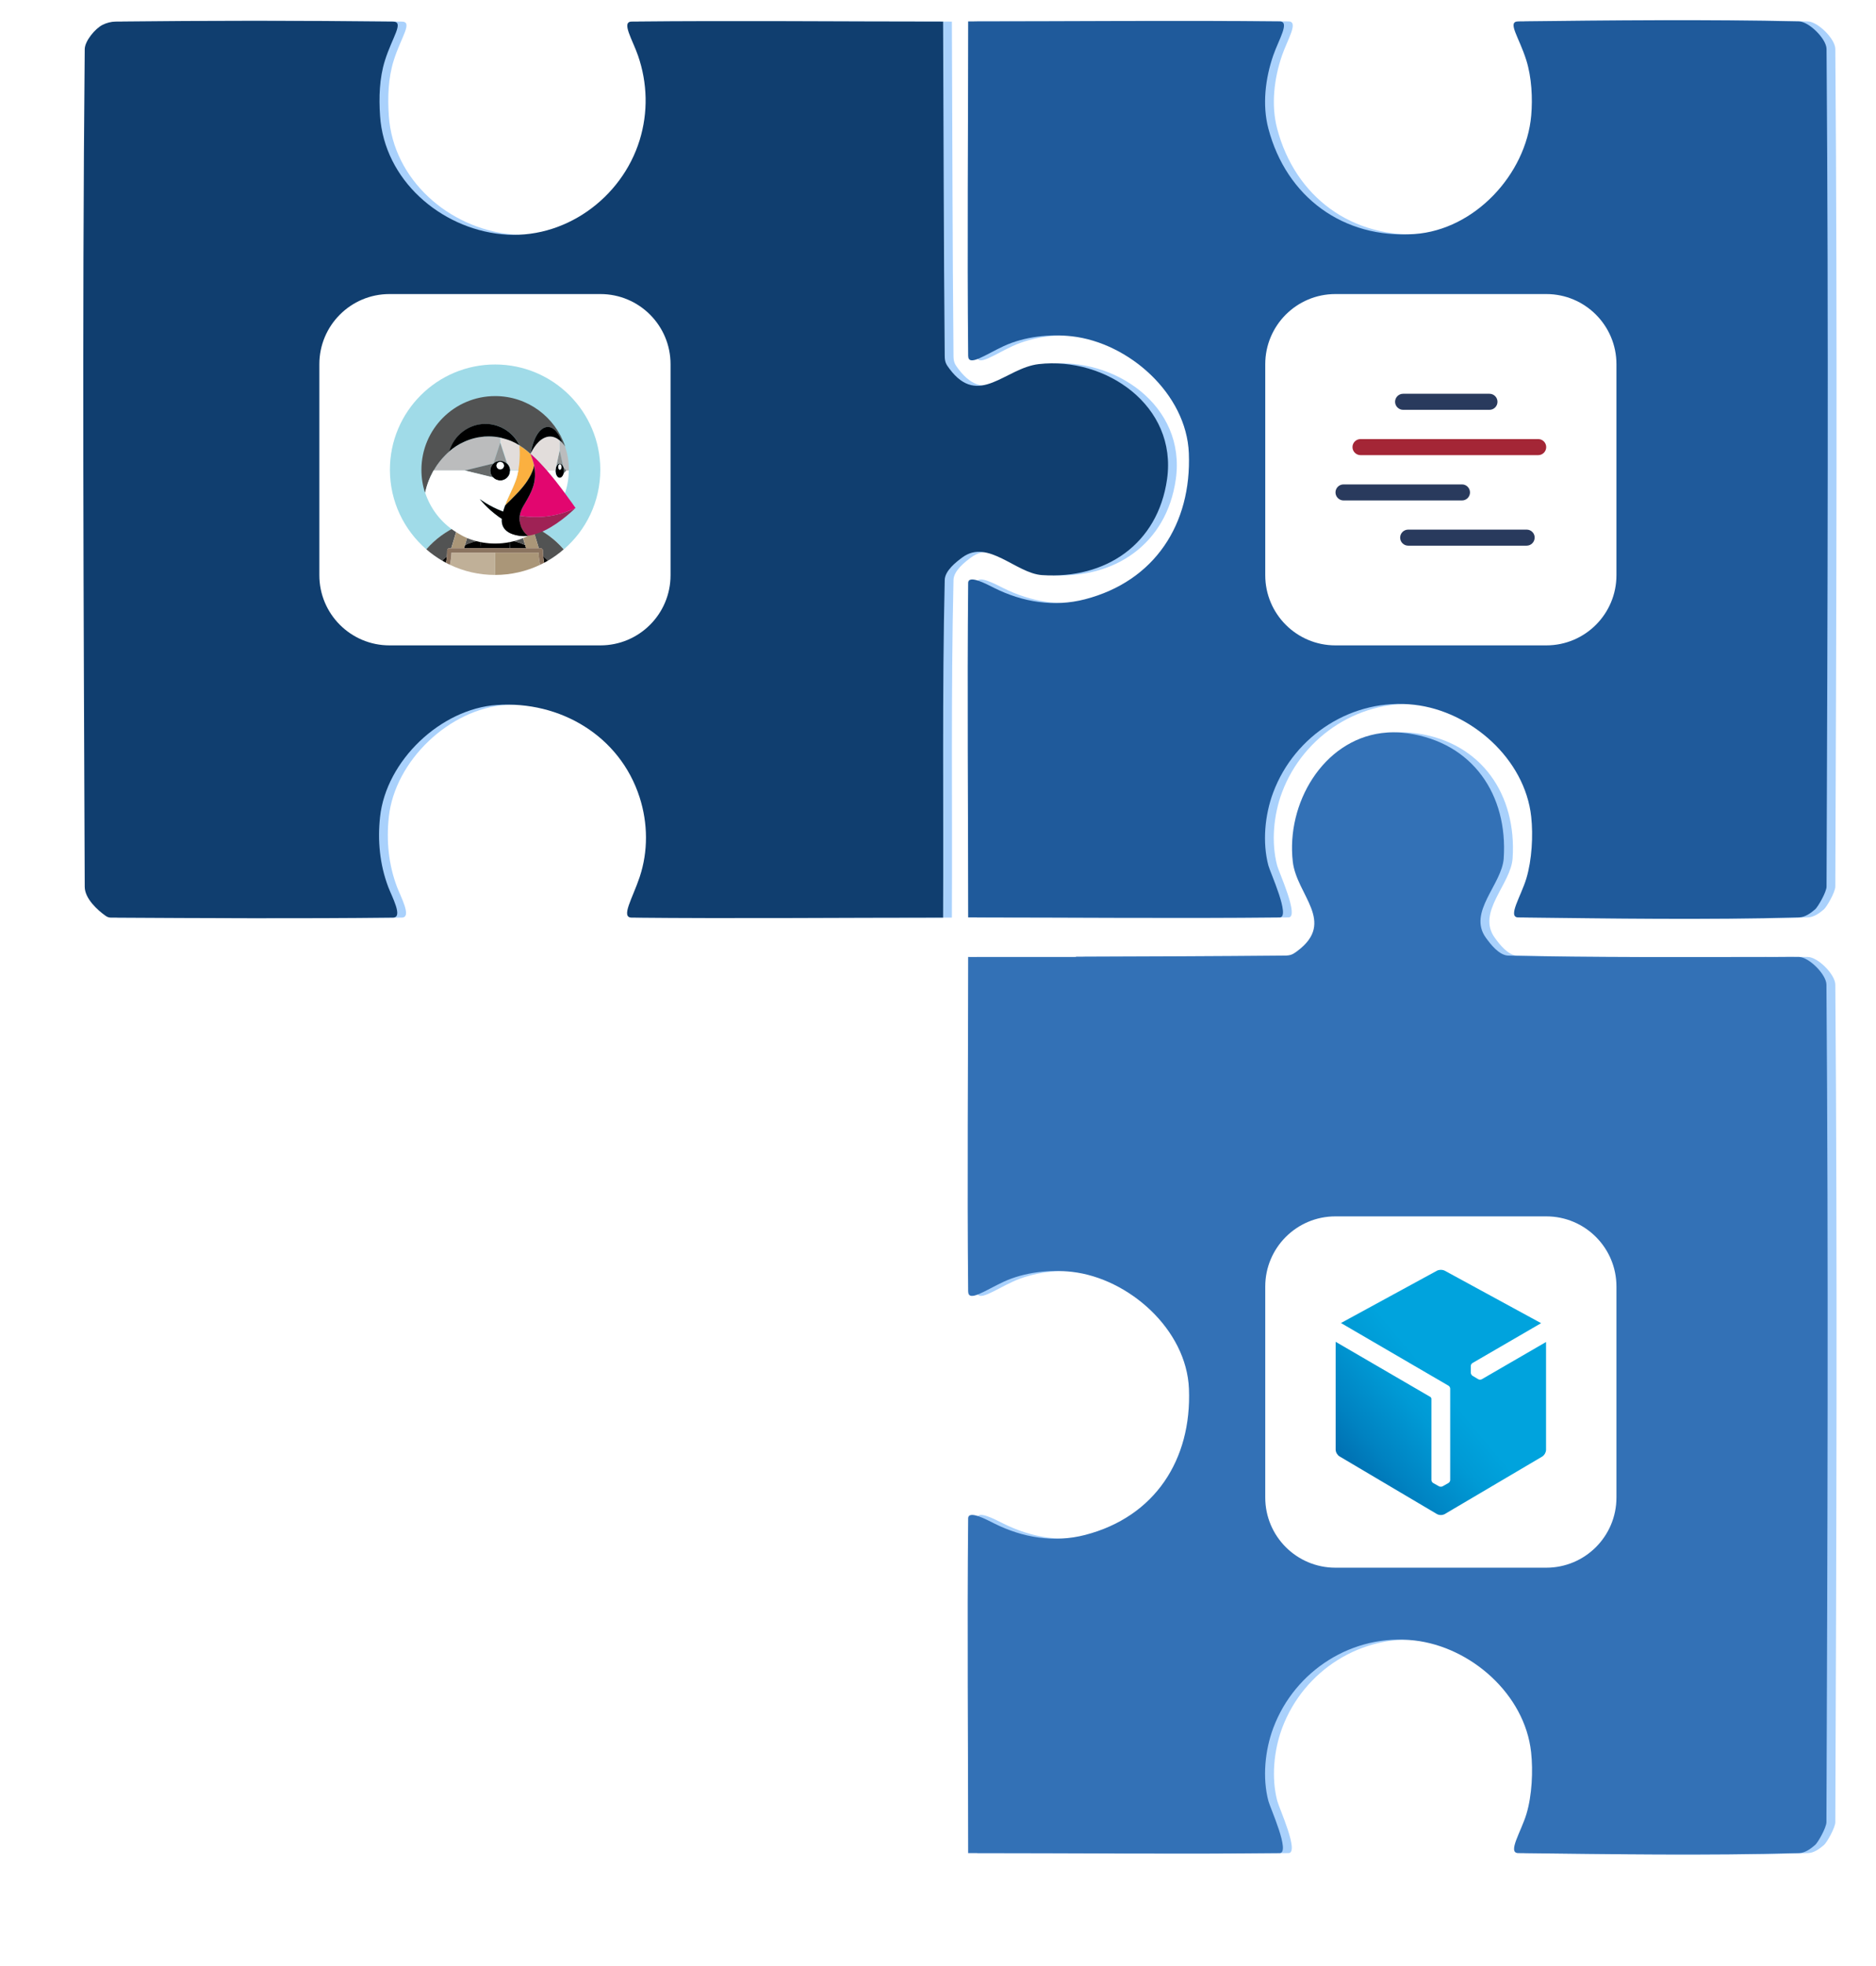 <?xml version="1.0" encoding="UTF-8" standalone="no"?>
<!DOCTYPE svg PUBLIC "-//W3C//DTD SVG 1.1//EN" "http://www.w3.org/Graphics/SVG/1.1/DTD/svg11.dtd">
<!-- Created with Vectornator (http://vectornator.io/) -->
<svg height="100%" stroke-miterlimit="10" style="fill-rule:nonzero;clip-rule:evenodd;stroke-linecap:round;stroke-linejoin:round;" version="1.1" viewBox="-0.001 -0 213.999 224.17" width="100%" xml:space="preserve" xmlns="http://www.w3.org/2000/svg" xmlns:vectornator="http://vectornator.io" xmlns:xlink="http://www.w3.org/1999/xlink">
<defs>
<filter color-interpolation-filters="sRGB" filterUnits="userSpaceOnUse" height="142.968" id="Filter" width="113.101" x="100.897" y="81.202">
<feDropShadow dx="-3" dy="5.196" flood-color="#000000" flood-opacity="0.33" in="SourceGraphic" result="Shadow" stdDeviation="3"/>
</filter>
<filter color-interpolation-filters="sRGB" filterUnits="userSpaceOnUse" height="117.472" id="Filter_2" width="113.112" x="100.887" y="-0">
<feDropShadow dx="-3" dy="5.196" flood-color="#000000" flood-opacity="0.33" in="SourceGraphic" result="Shadow" stdDeviation="3"/>
</filter>
<filter color-interpolation-filters="sRGB" filterUnits="userSpaceOnUse" height="117.333" id="Filter_3" width="138.743" x="-0.001" y="0.069">
<feDropShadow dx="-3" dy="5.196" flood-color="#000000" flood-opacity="0.33" in="SourceGraphic" result="Shadow" stdDeviation="3"/>
</filter>
<linearGradient gradientTransform="matrix(12.148 -10.196 10.196 12.148 152.477 168.529)" gradientUnits="userSpaceOnUse" id="LinearGradient" x1="0" x2="1" y1="0" y2="0">
<stop offset="0" stop-color="#0067aa"/>
<stop offset="0.35" stop-color="#0082c1"/>
<stop offset="0.75" stop-color="#009ad5"/>
<stop offset="1" stop-color="#00a3dd"/>
</linearGradient>
</defs>
<g id="Layer">
<g opacity="1">
<path d="M158.608 83.594C151.907 84.47 147.725 91.62 148.483 98.25C148.921 102.079 153.439 105.119 149.014 108.438C148.497 108.826 148.265 108.962 147.545 108.969C139.617 109.044 131.692 109.067 123.764 109.094L123.764 109.125C119.659 109.139 115.557 109.125 111.452 109.125C111.452 121.835 111.33 134.541 111.452 147.25C111.464 148.552 113.384 147.139 115.514 146.156C117.854 145.077 120.771 144.742 123.295 145.031C129.763 145.77 136.367 151.586 136.639 158.375C136.962 166.439 132.762 172.965 124.795 175.031C121.252 175.949 117.662 175.34 114.42 173.719C113.522 173.27 111.461 172.151 111.452 173.156C111.33 185.865 111.452 198.602 111.452 211.312C123.298 211.312 135.138 211.434 146.983 211.312C148.253 211.298 145.909 206.164 145.702 205.375C145.005 202.727 145.306 199.586 146.264 197.031C148.726 190.467 155.352 186.262 162.358 187.062C168.793 187.797 174.956 193.199 175.67 199.812C175.901 201.944 175.774 204.728 175.139 206.844C174.532 208.867 172.935 211.297 174.202 211.312C184.875 211.435 195.563 211.603 206.233 211.312C206.923 211.293 207.556 210.827 208.077 210.375C208.387 210.107 209.356 208.409 209.358 207.781C209.48 175.944 209.601 144.116 209.358 112.281C209.349 111.122 207.38 109.15 206.233 109.125C204.973 109.097 203.712 109.144 202.452 109.125C192.659 109.133 182.866 109.195 173.077 108.969C172.009 108.944 171.034 107.652 170.514 106.938C168.398 104.028 172.347 100.856 172.545 97.875C173.028 90.63 169.011 84.683 161.608 83.625C160.555 83.475 159.565 83.469 158.608 83.594Z" fill="#a9d1fc" fill-rule="nonzero" filter="url(#Filter)" stroke="none"/>
<path d="M111.441 2.441C111.441 15.151 111.319 27.862 111.441 40.571C111.454 41.873 113.384 40.443 115.513 39.46C117.853 38.381 120.763 38.061 123.288 38.35C129.755 39.089 136.343 44.888 136.614 51.677C136.937 59.741 132.735 66.27 124.768 68.336C121.226 69.254 117.645 68.661 114.403 67.04C113.505 66.591 111.451 65.48 111.441 66.485C111.319 79.194 111.441 91.905 111.441 104.615C123.288 104.615 135.134 104.737 146.98 104.615C148.25 104.601 145.892 99.48 145.684 98.691C144.987 96.043 145.282 92.917 146.24 90.362C148.701 83.798 155.336 79.566 162.343 80.367C168.778 81.102 174.955 86.526 175.67 93.139C175.9 95.27 175.75 98.056 175.115 100.172C174.508 102.195 172.923 104.6 174.189 104.615C184.862 104.737 195.541 104.906 206.211 104.615C206.901 104.596 207.541 104.141 208.062 103.689C208.371 103.421 209.355 101.726 209.358 101.098C209.48 69.261 209.601 37.423 209.358 5.588C209.349 4.429 207.357 2.466 206.211 2.441C195.54 2.205 184.862 2.319 174.189 2.441C172.878 2.456 174.282 4.218 175.115 6.883C175.716 8.809 175.845 11.193 175.67 13.177C175.079 19.874 169.223 26.214 162.343 26.689C154.232 27.248 147.74 22.469 145.684 14.657C144.974 11.958 145.341 8.935 146.24 6.328C146.866 4.511 148.178 2.453 146.98 2.441C135.134 2.319 123.288 2.441 111.441 2.441Z" fill="#a9d1fc" fill-rule="nonzero" filter="url(#Filter_2)" stroke="none"/>
<path d="M108.582 104.636C108.643 91.803 108.47 78.966 108.767 66.136C108.792 65.068 110.088 64.065 110.803 63.545C113.713 61.429 116.892 65.382 119.873 65.581C127.117 66.064 133.068 62.063 134.125 54.66C135.329 46.235 127.08 40.652 119.502 41.518C115.674 41.956 112.641 46.498 109.322 42.073C108.934 41.556 108.774 41.312 108.767 40.593C108.646 27.883 108.643 15.173 108.582 2.463C96.736 2.463 84.889 2.341 73.043 2.463C71.845 2.475 73.157 4.532 73.784 6.35C74.862 9.476 74.942 12.812 73.969 15.975C71.917 22.644 65.303 27.417 58.235 26.71C51.217 26.009 44.841 20.511 44.353 13.198C44.213 11.102 44.275 8.932 44.908 6.905C45.741 4.241 47.145 2.478 45.834 2.463C35.284 2.341 24.732 2.345 14.182 2.463C13.674 2.468 13.157 2.605 12.702 2.833C11.852 3.258 10.674 4.676 10.665 5.609C10.363 37.445 10.543 69.283 10.665 101.119C10.671 102.46 12.113 103.78 13.072 104.451C13.232 104.563 13.432 104.635 13.627 104.636C24.362 104.697 35.099 104.758 45.834 104.636C47.021 104.623 45.695 102.231 45.279 101.119C44.321 98.566 44.059 95.88 44.353 93.16C45.046 86.747 51.262 80.831 57.68 80.389C64.882 79.892 71.716 83.899 73.969 90.939C74.911 93.883 74.946 97.076 73.969 100.009C73.165 102.42 71.78 104.623 73.043 104.636C84.889 104.758 96.736 104.636 108.582 104.636Z" fill="#a9d1fc" fill-rule="nonzero" filter="url(#Filter_3)" stroke="none"/>
<path d="M157.594 83.594C150.893 84.47 146.711 91.62 147.469 98.25C147.907 102.079 152.425 105.119 148 108.438C147.483 108.826 147.25 108.962 146.531 108.969C138.603 109.044 130.678 109.067 122.75 109.094L122.75 109.125C118.645 109.139 114.542 109.125 110.438 109.125C110.438 121.835 110.316 134.541 110.438 147.25C110.449 148.552 112.37 147.139 114.5 146.156C116.84 145.077 119.757 144.742 122.281 145.031C128.749 145.77 135.353 151.586 135.625 158.375C135.948 166.439 131.748 172.965 123.781 175.031C120.238 175.949 116.648 175.34 113.406 173.719C112.508 173.27 110.446 172.151 110.438 173.156C110.315 185.865 110.438 198.602 110.438 211.312C122.283 211.312 134.124 211.434 145.969 211.312C147.239 211.298 144.895 206.164 144.688 205.375C143.99 202.727 144.292 199.586 145.25 197.031C147.712 190.467 154.338 186.262 161.344 187.062C167.779 187.797 173.942 193.199 174.656 199.812C174.887 201.944 174.76 204.728 174.125 206.844C173.518 208.867 171.92 211.297 173.188 211.312C183.861 211.435 194.549 211.603 205.219 211.312C205.909 211.293 206.542 210.827 207.062 210.375C207.373 210.107 208.342 208.409 208.344 207.781C208.466 175.944 208.587 144.116 208.344 112.281C208.335 111.122 206.366 109.15 205.219 109.125C203.959 109.097 202.697 109.144 201.438 109.125C191.645 109.133 181.852 109.195 172.062 108.969C170.994 108.944 170.02 107.652 169.5 106.938C167.384 104.028 171.332 100.856 171.531 97.875C172.014 90.63 167.997 84.683 160.594 83.625C159.541 83.475 158.551 83.469 157.594 83.594Z" fill="#3371b6" fill-rule="nonzero" opacity="1" stroke="none"/>
<path d="M110.44 2.441C110.44 15.151 110.318 27.862 110.44 40.571C110.452 41.873 112.382 40.443 114.512 39.46C116.852 38.381 119.762 38.061 122.286 38.35C128.754 39.089 135.341 44.888 135.613 51.677C135.936 59.741 131.734 66.27 123.767 68.336C120.224 69.254 116.643 68.661 113.401 67.04C112.503 66.591 110.449 65.48 110.44 66.485C110.318 79.194 110.44 91.905 110.44 104.615C122.286 104.615 134.133 104.737 145.978 104.615C147.248 104.601 144.89 99.48 144.683 98.691C143.986 96.043 144.28 92.917 145.238 90.362C147.7 83.798 154.335 79.566 161.341 80.367C167.776 81.102 173.954 86.526 174.668 93.139C174.899 95.27 174.748 98.056 174.113 100.172C173.506 102.195 171.921 104.6 173.188 104.615C183.861 104.737 194.539 104.906 205.209 104.615C205.899 104.596 206.539 104.141 207.06 103.689C207.37 103.421 208.354 101.726 208.356 101.098C208.478 69.261 208.599 37.423 208.356 5.588C208.347 4.429 206.356 2.466 205.209 2.441C194.538 2.205 183.861 2.319 173.188 2.441C171.877 2.456 173.28 4.218 174.113 6.883C174.715 8.809 174.843 11.193 174.668 13.177C174.077 19.874 168.222 26.214 161.341 26.689C153.231 27.248 146.738 22.469 144.683 14.657C143.972 11.958 144.339 8.935 145.238 6.328C145.865 4.511 147.176 2.453 145.978 2.441C134.133 2.319 122.286 2.441 110.44 2.441Z" fill="#1f5a9b" fill-rule="nonzero" opacity="1" stroke="none"/>
<path d="M107.58 104.636C107.642 91.803 107.468 78.966 107.765 66.136C107.79 65.068 109.087 64.065 109.801 63.545C112.711 61.429 115.89 65.382 118.871 65.581C126.116 66.064 132.066 62.063 133.124 54.66C134.327 46.235 126.078 40.652 118.501 41.518C114.672 41.956 111.639 46.498 108.321 42.073C107.933 41.556 107.772 41.312 107.765 40.593C107.645 27.883 107.642 15.173 107.58 2.463C95.734 2.463 83.887 2.341 72.042 2.463C70.844 2.475 72.155 4.532 72.782 6.35C73.86 9.476 73.94 12.812 72.967 15.975C70.915 22.644 64.302 27.417 57.234 26.71C50.215 26.009 43.839 20.511 43.352 13.198C43.212 11.102 43.273 8.932 43.907 6.905C44.74 4.241 46.143 2.478 44.832 2.463C34.283 2.341 23.731 2.345 13.181 2.463C12.672 2.468 12.155 2.605 11.7 2.833C10.85 3.258 9.673 4.676 9.664 5.609C9.361 37.445 9.542 69.283 9.664 101.119C9.669 102.46 11.112 103.78 12.07 104.451C12.23 104.563 12.43 104.635 12.625 104.636C23.361 104.697 34.097 104.758 44.832 104.636C46.019 104.623 44.694 102.231 44.277 101.119C43.32 98.566 43.058 95.88 43.352 93.16C44.045 86.747 50.26 80.831 56.679 80.389C63.88 79.892 70.714 83.899 72.967 90.939C73.909 93.883 73.945 97.076 72.967 100.009C72.163 102.42 70.778 104.623 72.042 104.636C83.887 104.758 95.734 104.636 107.58 104.636Z" fill="#103e6f" fill-rule="nonzero" opacity="1" stroke="none"/>
<g opacity="1">
<path d="M144.329 146.705C144.329 142.287 147.911 138.705 152.329 138.705L176.39 138.705C180.809 138.705 184.39 142.287 184.39 146.705L184.39 170.766C184.39 175.185 180.809 178.766 176.39 178.766L152.329 178.766C147.911 178.766 144.329 175.185 144.329 170.766L144.329 146.705Z" fill="#ffffff" fill-rule="nonzero" opacity="1" stroke="none"/>
<path d="M169.033 157.276C168.907 157.343 168.756 157.343 168.63 157.276L167.981 156.89C167.923 156.851 167.875 156.8 167.841 156.739L167.841 156.739C167.801 156.676 167.778 156.605 167.774 156.532L167.774 155.777C167.777 155.637 167.848 155.507 167.964 155.43L175.795 150.883L164.799 144.898C164.521 144.765 164.198 144.765 163.92 144.898L152.964 150.866L165.224 158.008C165.344 158.081 165.419 158.209 165.425 158.349L165.425 168.775C165.417 168.916 165.339 169.044 165.218 169.116L164.558 169.485C164.497 169.516 164.43 169.531 164.362 169.53L164.362 169.53C164.289 169.533 164.216 169.518 164.15 169.485L163.49 169.116C163.368 169.044 163.291 168.916 163.283 168.775L163.283 159.485C163.274 159.41 163.233 159.343 163.171 159.3L152.359 153.008L152.359 165.313C152.376 165.618 152.536 165.898 152.79 166.068L163.926 172.657C164.198 172.796 164.521 172.796 164.793 172.657L175.929 166.09C176.183 165.92 176.343 165.641 176.359 165.335L176.359 153.03L169.033 157.276Z" fill="url(#LinearGradient)" fill-rule="nonzero" opacity="1" stroke="none"/>
</g>
<g opacity="1">
<path d="M144.329 41.532C144.329 37.114 147.911 33.532 152.329 33.532L176.39 33.532C180.809 33.532 184.39 37.114 184.39 41.532L184.39 65.593C184.39 70.012 180.809 73.593 176.39 73.593L152.329 73.593C147.911 73.593 144.329 70.012 144.329 65.593L144.329 41.532Z" fill="#ffffff" fill-rule="nonzero" opacity="1" stroke="none"/>
<g opacity="1">
<path d="M175.477 50.07L155.195 50.07C154.683 50.07 154.279 50.487 154.279 50.985C154.279 51.483 154.697 51.901 155.195 51.901L175.463 51.901C175.974 51.901 176.378 51.483 176.378 50.985C176.378 50.487 175.974 50.07 175.477 50.07" fill="#a42636" fill-rule="nonzero" opacity="1" stroke="none"/>
<path d="M166.782 55.238L153.257 55.238C152.745 55.238 152.341 55.655 152.341 56.153C152.341 56.651 152.759 57.069 153.257 57.069L166.769 57.069C167.28 57.069 167.684 56.651 167.684 56.153C167.684 55.655 167.28 55.238 166.782 55.238M174.158 60.393L160.632 60.393C160.12 60.393 159.717 60.81 159.717 61.308C159.717 61.819 160.134 62.223 160.632 62.223L174.144 62.223C174.656 62.223 175.059 61.806 175.059 61.308C175.073 60.81 174.656 60.393 174.158 60.393M169.905 44.902L160.053 44.902C159.542 44.902 159.138 45.319 159.138 45.817C159.138 46.315 159.555 46.733 160.053 46.733L169.905 46.733C170.416 46.733 170.82 46.315 170.82 45.817C170.82 45.319 170.416 44.902 169.905 44.902" fill="#293a5d" fill-rule="nonzero" opacity="1" stroke="none"/>
</g>
</g>
<g opacity="1">
<path d="M36.428 41.532C36.428 37.114 40.01 33.532 44.428 33.532L68.49 33.532C72.908 33.532 76.49 37.114 76.49 41.532L76.49 65.593C76.49 70.012 72.908 73.593 68.49 73.593L44.428 73.593C40.01 73.593 36.428 70.012 36.428 65.593L36.428 41.532Z" fill="#ffffff" fill-rule="nonzero" opacity="1" stroke="none"/>
<g opacity="1">
<path d="M52.251 59.978C52.442 59.89 52.634 59.818 52.834 59.738C53.058 59.658 53.281 59.578 53.505 59.507C53.785 59.419 54.072 59.347 54.36 59.283C54.751 59.203 55.143 59.139 55.534 59.099C55.311 59.794 55.071 60.489 54.799 61.176C54.807 61.312 54.815 61.44 54.823 61.576C55.358 61.472 55.91 61.416 56.477 61.416C57.044 61.416 57.596 61.472 58.131 61.576C58.131 61.44 58.139 61.304 58.155 61.176C57.891 60.489 57.643 59.794 57.42 59.099C57.811 59.139 58.211 59.195 58.594 59.283C58.882 59.347 59.161 59.419 59.449 59.507C59.673 59.578 59.896 59.65 60.12 59.738C60.32 59.81 60.512 59.89 60.703 59.978C62.062 60.585 63.3 61.48 64.314 62.646C66.863 60.449 68.477 57.198 68.477 53.562C68.477 46.939 63.108 41.562 56.477 41.562C49.854 41.562 44.477 46.931 44.477 53.562C44.477 57.19 46.091 60.441 48.639 62.646C49.654 61.48 50.892 60.585 52.251 59.978Z" fill="#a0dbe8" fill-rule="nonzero" opacity="1" stroke="none"/>
<path d="M53.042 62.151C53.601 61.903 54.2 61.712 54.815 61.592C54.815 61.456 54.807 61.32 54.791 61.192C55.055 60.505 55.303 59.81 55.526 59.115C55.135 59.155 54.735 59.211 54.352 59.299C54.064 59.363 53.785 59.435 53.497 59.523C53.273 59.594 53.05 59.666 52.826 59.754L53.697 59.97L53.042 62.151Z" fill="#525353" fill-rule="nonzero" opacity="1" stroke="none"/>
<path d="M50.98 63.437C51.004 63.214 51.012 62.99 51.012 62.758C51.012 62.622 51.124 62.511 51.26 62.511L51.476 62.511L52.243 59.97C50.885 60.577 49.646 61.472 48.632 62.638C49.191 63.126 49.798 63.557 50.437 63.933C50.621 63.765 50.797 63.597 50.98 63.437Z" fill="#525353" fill-rule="nonzero" opacity="1" stroke="none"/>
<path d="M60.695 59.978L61.462 62.519L61.678 62.519C61.814 62.519 61.926 62.63 61.926 62.766C61.926 62.998 61.942 63.222 61.958 63.445C62.141 63.605 62.325 63.765 62.493 63.941C63.14 63.565 63.739 63.134 64.299 62.646C63.292 61.48 62.054 60.585 60.695 59.978Z" fill="#525353" fill-rule="nonzero" opacity="1" stroke="none"/>
<path d="M59.233 59.954L60.104 59.738C59.88 59.658 59.657 59.578 59.433 59.507C59.153 59.419 58.866 59.347 58.578 59.283C58.187 59.203 57.795 59.139 57.404 59.099C57.627 59.794 57.867 60.489 58.139 61.176C58.131 61.312 58.123 61.44 58.115 61.576C58.738 61.696 59.329 61.887 59.889 62.135L59.233 59.954Z" fill="#525353" fill-rule="nonzero" opacity="1" stroke="none"/>
<path d="M56.469 62.519L58.163 62.519C58.131 62.207 58.115 61.895 58.123 61.592C57.587 61.488 57.036 61.432 56.469 61.432C55.902 61.432 55.35 61.488 54.815 61.592C54.823 61.903 54.807 62.207 54.775 62.519L56.469 62.519Z" fill="#000000" fill-rule="nonzero" opacity="1" stroke="none"/>
<path d="M50.445 63.933C50.581 64.013 50.725 64.093 50.868 64.172C50.916 63.933 50.956 63.685 50.98 63.437C50.797 63.597 50.621 63.765 50.445 63.933Z" fill="#000000" fill-rule="nonzero" opacity="1" stroke="none"/>
<path d="M52.93 62.519L54.783 62.519C54.815 62.207 54.831 61.895 54.823 61.592C54.2 61.712 53.609 61.903 53.05 62.151L52.93 62.519Z" fill="#000000" fill-rule="nonzero" opacity="1" stroke="none"/>
<path d="M61.966 63.437C61.99 63.685 62.03 63.933 62.078 64.172C62.221 64.1 62.357 64.021 62.501 63.933C62.325 63.765 62.149 63.597 61.966 63.437Z" fill="#000000" fill-rule="nonzero" opacity="1" stroke="none"/>
<path d="M60.016 62.519L59.904 62.151C59.345 61.903 58.746 61.712 58.131 61.592C58.123 61.903 58.139 62.207 58.171 62.519L60.016 62.519L60.016 62.519Z" fill="#000000" fill-rule="nonzero" opacity="1" stroke="none"/>
<path d="M52.93 62.519L53.042 62.151L53.705 59.954L52.834 59.738C52.634 59.81 52.442 59.89 52.251 59.978L51.484 62.519L52.307 62.519L52.93 62.519L52.93 62.519Z" fill="#aa9678" fill-rule="nonzero" opacity="1" stroke="none"/>
<path d="M59.904 62.151L60.016 62.519L60.639 62.519L61.462 62.519L60.695 59.978C60.504 59.89 60.312 59.818 60.112 59.738L59.241 59.954L59.904 62.151Z" fill="#aa9678" fill-rule="nonzero" opacity="1" stroke="none"/>
<path d="M51.508 63.03C51.516 63.022 51.524 63.022 51.532 63.014L51.508 63.014C51.508 63.014 51.508 63.022 51.508 63.03Z" fill="#c0b098" fill-rule="nonzero" opacity="1" stroke="none"/>
<path d="M56.469 63.014L54.703 63.014L52.778 63.014L51.532 63.014C51.524 63.022 51.516 63.022 51.508 63.03C51.492 63.501 51.428 63.957 51.324 64.404C52.882 65.147 54.623 65.562 56.469 65.562L56.469 63.014L56.469 63.014Z" fill="#c0b098" fill-rule="nonzero" opacity="1" stroke="none"/>
<path d="M61.438 63.014L61.414 63.014C61.422 63.022 61.43 63.022 61.438 63.03C61.438 63.022 61.438 63.014 61.438 63.014Z" fill="#aa9678" fill-rule="nonzero" opacity="1" stroke="none"/>
<path d="M61.414 63.014L60.168 63.014L58.235 63.014L56.469 63.014L56.469 63.014L56.469 65.562C58.307 65.562 60.056 65.147 61.614 64.404C61.51 63.957 61.446 63.493 61.43 63.03C61.43 63.022 61.422 63.014 61.414 63.014Z" fill="#aa9678" fill-rule="nonzero" opacity="1" stroke="none"/>
<path d="M56.469 62.766L56.469 62.766L56.469 62.766L56.469 63.014L56.469 63.014L56.469 63.014L56.469 63.014L56.469 62.766L56.469 62.766Z" fill="#786453" fill-rule="nonzero" opacity="1" stroke="none"/>
<path d="M61.966 63.437C61.942 63.214 61.934 62.99 61.934 62.758C61.934 62.622 61.822 62.511 61.686 62.511L61.47 62.511L60.632 62.511L60.008 62.511L58.155 62.511L56.461 62.511L54.767 62.511L52.914 62.511L52.291 62.511L51.468 62.511L51.252 62.511C51.116 62.511 51.004 62.622 51.004 62.758C51.004 62.99 50.988 63.214 50.972 63.437C50.948 63.685 50.908 63.933 50.861 64.172C51.012 64.252 51.164 64.332 51.316 64.404C51.42 63.957 51.484 63.493 51.5 63.03C51.5 63.022 51.5 63.022 51.5 63.014L51.524 63.014L52.77 63.014L54.695 63.014L56.461 63.014L56.461 63.014L58.235 63.014L60.16 63.014L61.406 63.014L61.43 63.014C61.43 63.022 61.43 63.022 61.43 63.03C61.446 63.501 61.51 63.957 61.614 64.404C61.766 64.332 61.918 64.252 62.069 64.172C62.022 63.933 61.99 63.685 61.966 63.437Z" fill="#8b7460" fill-rule="nonzero" opacity="1" stroke="none"/>
<g opacity="1">
<path d="M59.904 60.801C59.864 60.761 59.833 60.713 59.793 60.665C59.833 60.721 59.873 60.761 59.904 60.801L59.904 60.801Z" fill="#525353" fill-rule="nonzero" opacity="1" stroke="none"/>
<path d="M60.184 61.081L60.184 61.081L60.184 61.081C60.184 61.081 60.064 60.985 59.904 60.809L59.904 60.809C60.064 60.985 60.184 61.081 60.184 61.081Z" fill="#aa9678" fill-rule="nonzero" opacity="1" stroke="none"/>
<path d="M64.458 50.894L64.458 50.894L64.458 50.894C64.458 50.894 64.458 50.886 64.458 50.894L64.458 50.894C64.355 50.75 64.251 50.622 64.147 50.511L64.147 50.511L64.147 50.511L64.147 50.511L64.147 50.511C64.099 50.455 64.051 50.407 64.003 50.359C63.987 50.343 63.963 50.327 63.947 50.311C63.915 50.279 63.883 50.255 63.851 50.231L63.851 50.231L63.851 51.349L64.275 53.307L64.275 53.307C64.283 53.323 64.283 53.339 64.291 53.355L64.586 53.69L64.586 53.69L64.898 53.69C64.898 53.658 64.898 53.634 64.898 53.602L64.898 53.602C64.898 52.676 64.746 51.789 64.474 50.958L64.474 50.958C64.466 50.926 64.466 50.91 64.458 50.894Z" fill="#bbbcbd" fill-rule="nonzero" opacity="1" stroke="none"/>
<path d="M64.323 53.491L64.323 53.499C64.323 53.499 64.323 53.499 64.323 53.507L64.323 53.507C64.331 53.554 64.331 53.602 64.331 53.65C64.331 53.658 64.331 53.666 64.331 53.674L64.331 53.674L64.331 53.674C64.331 53.682 64.331 53.69 64.331 53.698C64.331 53.746 64.331 53.794 64.323 53.834L64.323 53.834L64.323 53.842L64.323 53.85C64.314 53.898 64.307 53.946 64.299 53.994L64.299 53.994L64.299 53.994L64.299 53.994L64.299 53.994L64.299 53.994L64.594 53.666L64.299 53.331L64.299 53.331C64.307 53.387 64.314 53.435 64.323 53.491Z" fill="#676a6a" fill-rule="nonzero" opacity="1" stroke="none"/>
<path d="M64.314 53.866C64.314 53.858 64.314 53.858 64.314 53.85C64.323 53.802 64.323 53.754 64.323 53.714C64.323 53.706 64.323 53.69 64.323 53.682C64.323 53.674 64.323 53.666 64.323 53.65C64.323 53.602 64.323 53.554 64.314 53.507C64.314 53.499 64.314 53.499 64.314 53.491C64.307 53.443 64.299 53.395 64.291 53.347C64.283 53.331 64.283 53.315 64.275 53.299C64.243 53.203 64.211 53.123 64.163 53.051C64.155 53.043 64.147 53.035 64.147 53.027C64.131 53.011 64.123 52.995 64.107 52.979C64.091 52.955 64.067 52.939 64.043 52.923C64.035 52.915 64.027 52.915 64.019 52.907C64.003 52.891 63.979 52.883 63.963 52.875C63.955 52.875 63.947 52.867 63.939 52.867C63.915 52.859 63.883 52.851 63.851 52.851C63.819 52.851 63.795 52.859 63.763 52.867C63.755 52.867 63.747 52.875 63.739 52.875C63.723 52.883 63.699 52.891 63.683 52.907C63.675 52.915 63.667 52.915 63.659 52.923C63.636 52.939 63.62 52.963 63.596 52.979C63.58 52.995 63.572 53.011 63.556 53.027C63.548 53.035 63.54 53.043 63.54 53.051C63.492 53.123 63.452 53.203 63.428 53.299L63.428 53.307C63.412 53.347 63.404 53.395 63.396 53.443C63.396 53.459 63.388 53.467 63.388 53.483C63.38 53.538 63.38 53.587 63.372 53.642C63.372 53.65 63.372 53.658 63.372 53.666L63.372 53.666C63.372 54.122 63.587 54.497 63.851 54.497C63.899 54.497 63.939 54.481 63.987 54.465C63.995 54.465 64.003 54.457 64.011 54.457C64.027 54.449 64.043 54.433 64.059 54.425C64.067 54.417 64.075 54.409 64.083 54.401C64.107 54.385 64.123 54.361 64.147 54.337C64.163 54.322 64.171 54.306 64.187 54.282C64.195 54.266 64.203 54.258 64.211 54.242C64.227 54.218 64.235 54.194 64.251 54.162C64.259 54.154 64.259 54.146 64.267 54.13C64.283 54.09 64.291 54.05 64.307 54.01C64.307 53.962 64.314 53.914 64.314 53.866ZM63.867 53.562C63.763 53.562 63.683 53.427 63.683 53.251C63.683 53.083 63.763 52.939 63.867 52.939C63.971 52.939 64.051 53.075 64.051 53.251C64.051 53.427 63.963 53.562 63.867 53.562Z" fill="#000000" fill-rule="nonzero" opacity="1" stroke="none"/>
<path d="M63.683 53.251C63.683 53.079 63.766 52.939 63.867 52.939C63.969 52.939 64.051 53.079 64.051 53.251C64.051 53.423 63.969 53.562 63.867 53.562C63.766 53.562 63.683 53.423 63.683 53.251Z" fill="#ffffff" fill-rule="nonzero" opacity="1" stroke="none"/>
<path d="M63.42 53.299L63.42 53.299C63.452 53.203 63.484 53.123 63.532 53.051C63.54 53.043 63.548 53.035 63.548 53.027C63.564 53.011 63.572 52.995 63.587 52.979C63.603 52.955 63.627 52.939 63.651 52.923C63.659 52.915 63.667 52.915 63.675 52.907C63.691 52.891 63.715 52.883 63.731 52.875C63.739 52.875 63.747 52.867 63.755 52.867C63.779 52.859 63.811 52.851 63.843 52.851C63.875 52.851 63.899 52.859 63.931 52.867C63.939 52.867 63.947 52.875 63.955 52.875C63.971 52.883 63.995 52.891 64.011 52.907C64.019 52.915 64.027 52.915 64.035 52.923C64.059 52.939 64.075 52.963 64.099 52.979C64.115 52.995 64.123 53.011 64.139 53.027C64.147 53.035 64.155 53.043 64.155 53.051C64.203 53.123 64.243 53.203 64.267 53.299L64.267 53.299L64.267 53.299L63.843 51.342L63.42 53.299L63.42 53.299L63.42 53.299Z" fill="#909393" fill-rule="nonzero" opacity="1" stroke="none"/>
<path d="M58.187 53.658C58.187 53.618 58.187 53.578 58.179 53.538L58.179 53.538C58.171 53.499 58.171 53.467 58.163 53.427L58.163 53.427C58.155 53.387 58.147 53.355 58.131 53.323L58.131 53.323C58.123 53.291 58.107 53.251 58.091 53.219L58.091 53.219C58.075 53.187 58.059 53.155 58.043 53.123L58.043 53.123C57.987 53.027 57.923 52.939 57.843 52.867C57.739 52.772 57.62 52.692 57.492 52.636L57.492 52.636C57.428 52.612 57.356 52.588 57.292 52.572C57.292 52.572 57.292 52.572 57.284 52.572C57.212 52.556 57.14 52.548 57.068 52.548C56.996 52.548 56.924 52.556 56.852 52.572L56.844 52.572C56.773 52.588 56.709 52.604 56.645 52.628C56.645 52.628 56.645 52.628 56.637 52.628C56.573 52.652 56.509 52.684 56.453 52.724L56.453 52.724C56.397 52.764 56.341 52.803 56.293 52.851L56.293 52.851L56.285 52.851C56.205 52.931 56.133 53.019 56.078 53.115L56.078 53.115C56.062 53.147 56.046 53.179 56.03 53.211C56.03 53.211 56.03 53.219 56.022 53.219C56.006 53.251 55.998 53.275 55.99 53.307C55.99 53.315 55.982 53.315 55.982 53.323C55.974 53.355 55.966 53.379 55.958 53.411C55.958 53.419 55.95 53.427 55.95 53.435C55.942 53.467 55.942 53.491 55.934 53.523C55.934 53.531 55.934 53.538 55.926 53.547C55.926 53.587 55.918 53.626 55.918 53.666C55.918 53.738 55.926 53.81 55.942 53.882C55.942 53.882 55.942 53.882 55.942 53.89C55.958 53.962 55.974 54.026 56.006 54.098L56.006 54.098C56.062 54.226 56.141 54.346 56.237 54.449C56.317 54.529 56.405 54.601 56.501 54.657L56.501 54.657C56.533 54.673 56.565 54.689 56.597 54.705L56.605 54.705C56.637 54.721 56.669 54.729 56.693 54.737C56.701 54.737 56.701 54.737 56.709 54.745C56.741 54.753 56.765 54.761 56.797 54.769C56.805 54.769 56.813 54.777 56.821 54.777C56.852 54.785 56.877 54.785 56.908 54.793C56.916 54.793 56.924 54.793 56.932 54.801C56.972 54.801 57.012 54.809 57.052 54.809C57.212 54.809 57.356 54.777 57.492 54.721C57.556 54.689 57.62 54.657 57.683 54.617C57.803 54.537 57.907 54.433 57.987 54.313C58.027 54.25 58.059 54.186 58.091 54.122C58.147 53.986 58.179 53.834 58.179 53.682L58.179 53.674L58.179 53.674C58.187 53.658 58.187 53.658 58.187 53.658L58.187 53.658ZM57.06 53.523C56.828 53.523 56.637 53.331 56.637 53.099C56.637 52.867 56.828 52.676 57.06 52.676C57.292 52.676 57.484 52.867 57.484 53.099C57.484 53.331 57.292 53.523 57.06 53.523Z" fill="#000000" fill-rule="nonzero" opacity="1" stroke="none"/>
<path d="M56.637 53.099C56.637 52.865 56.826 52.676 57.06 52.676C57.294 52.676 57.484 52.865 57.484 53.099C57.484 53.333 57.294 53.523 57.06 53.523C56.826 53.523 56.637 53.333 56.637 53.099Z" fill="#ffffff" fill-rule="nonzero" opacity="1" stroke="none"/>
<path d="M56.277 52.851L56.277 52.851L56.277 52.851L56.277 52.851L56.277 52.851L57.06 50.463C57.06 50.463 57.06 50.319 57.06 50.183C57.06 50.143 57.06 50.103 57.06 50.071C57.06 50.055 57.06 50.047 57.06 50.039C57.06 50.023 57.06 50.007 57.06 49.991C57.06 49.983 57.06 49.967 57.06 49.959C57.06 49.951 57.06 49.935 57.06 49.927C57.06 49.919 57.06 49.911 57.06 49.911C57.06 49.903 57.06 49.903 57.06 49.903C56.629 49.816 56.181 49.768 55.726 49.768C55.574 49.768 55.422 49.776 55.271 49.783C55.247 49.783 55.231 49.783 55.207 49.791C54.424 49.847 53.657 50.055 52.946 50.383C52.339 50.662 51.763 51.03 51.26 51.461L51.26 51.461L51.26 51.461C51.124 51.581 50.988 51.701 50.861 51.829C50.837 51.853 50.813 51.877 50.789 51.901C50.669 52.021 50.549 52.148 50.437 52.276C50.413 52.308 50.389 52.332 50.365 52.364C50.253 52.5 50.141 52.636 50.038 52.772C50.03 52.779 50.022 52.795 50.014 52.803C49.918 52.939 49.822 53.075 49.726 53.219C49.71 53.243 49.686 53.275 49.67 53.299C49.598 53.419 49.526 53.538 49.462 53.658L53.002 53.658L53.01 53.658L56.277 52.851Z" fill="#bbbcbd" fill-rule="nonzero" opacity="1" stroke="none"/>
<path d="M59.273 52.588C59.281 52.492 59.289 52.404 59.289 52.308C59.297 52.18 59.297 52.06 59.305 51.933C59.305 51.837 59.305 51.741 59.305 51.637C59.305 51.605 59.305 51.581 59.305 51.549C59.305 51.294 59.289 51.046 59.281 50.79L59.281 50.79L59.281 50.79L59.281 50.79L59.281 50.79C59.281 50.79 59.273 50.79 59.273 50.782C59.273 50.782 59.265 50.782 59.265 50.774C59.217 50.75 59.105 50.686 59.002 50.622L58.994 50.622C58.97 50.606 58.946 50.59 58.922 50.583L58.922 50.583C58.906 50.575 58.89 50.559 58.874 50.55L58.866 50.542C58.85 50.535 58.834 50.526 58.826 50.519C58.666 50.431 58.498 50.359 58.331 50.287C57.931 50.119 57.388 49.967 57.076 49.895L57.076 50.111L57.076 50.159L57.076 50.175C57.076 50.319 57.076 50.455 57.076 50.455L57.851 52.836L57.851 52.836C57.931 52.907 58.003 52.995 58.051 53.091L58.051 53.091C58.067 53.123 58.083 53.155 58.099 53.187L58.099 53.187C58.115 53.219 58.131 53.251 58.139 53.291L58.139 53.291C58.147 53.323 58.163 53.363 58.171 53.395L58.171 53.395C58.179 53.435 58.187 53.467 58.187 53.507L58.187 53.507C58.195 53.547 58.195 53.587 58.195 53.626L58.195 53.626L58.195 53.634L59.138 53.634C59.201 53.291 59.249 52.939 59.273 52.588C59.273 52.604 59.273 52.596 59.273 52.588Z" fill="#e2dddb" fill-rule="nonzero" opacity="1" stroke="none"/>
<path d="M58.195 57.062C58.41 56.846 58.61 56.646 58.802 56.447C58.914 56.327 59.026 56.207 59.138 56.095C59.928 55.24 60.504 54.433 60.855 53.403C60.863 53.379 60.871 53.347 60.879 53.307C60.879 53.299 60.879 53.299 60.879 53.291C60.887 53.251 60.895 53.211 60.903 53.163C60.903 53.131 60.911 53.099 60.911 53.067C60.823 52.62 60.655 52.18 60.504 51.749C60.504 51.749 60.504 51.749 60.504 51.757C60.504 51.757 60.504 51.757 60.496 51.749C60.464 51.725 60.44 51.693 60.408 51.669C60.32 51.589 60.232 51.509 60.136 51.429C59.856 51.198 59.569 50.982 59.265 50.798L59.265 50.798C59.281 51.054 59.289 51.301 59.289 51.557C59.289 51.589 59.289 51.613 59.289 51.645C59.289 51.741 59.289 51.837 59.289 51.941C59.289 52.069 59.281 52.196 59.273 52.316C59.265 52.412 59.265 52.5 59.257 52.596C59.257 52.604 59.257 52.612 59.257 52.628C59.225 52.979 59.185 53.331 59.121 53.674L59.01 54.202C58.778 55.144 58.307 55.991 57.923 56.87C57.819 57.102 57.723 57.342 57.636 57.581C57.627 57.605 57.62 57.629 57.611 57.653C57.731 57.525 57.843 57.413 57.923 57.334C58.027 57.23 58.107 57.142 58.195 57.062Z" fill="#fbb040" fill-rule="nonzero" opacity="1" stroke="none"/>
<path d="M56.285 52.851L56.285 52.851C56.333 52.803 56.389 52.764 56.445 52.724L56.445 52.724C56.501 52.684 56.565 52.652 56.629 52.628C56.629 52.628 56.629 52.628 56.637 52.628C56.701 52.604 56.765 52.58 56.837 52.572L56.844 52.572C56.916 52.556 56.988 52.548 57.06 52.548C57.132 52.548 57.204 52.556 57.276 52.572C57.276 52.572 57.276 52.572 57.284 52.572C57.356 52.588 57.42 52.604 57.484 52.636L57.484 52.636C57.611 52.692 57.731 52.764 57.835 52.867L57.835 52.867L57.06 50.487L56.285 52.851Z" fill="#909393" fill-rule="nonzero" opacity="1" stroke="none"/>
<path d="M56.014 54.098C55.99 54.034 55.966 53.962 55.95 53.89C55.95 53.89 55.95 53.89 55.95 53.882C55.934 53.81 55.926 53.738 55.926 53.666C55.926 53.626 55.926 53.587 55.934 53.547C55.934 53.538 55.934 53.531 55.942 53.523C55.942 53.491 55.95 53.467 55.958 53.435C55.958 53.427 55.966 53.419 55.966 53.411C55.974 53.379 55.982 53.355 55.99 53.323C55.99 53.315 55.998 53.315 55.998 53.307C56.006 53.275 56.022 53.243 56.03 53.219C56.03 53.219 56.03 53.211 56.038 53.211C56.054 53.179 56.069 53.147 56.086 53.115L56.086 53.115C56.141 53.019 56.213 52.931 56.293 52.851L56.293 52.851L53.018 53.658L53.01 53.658L56.253 54.449C56.149 54.353 56.069 54.234 56.014 54.098L56.014 54.098Z" fill="#676a6a" fill-rule="nonzero" opacity="1" stroke="none"/>
<path d="M63.38 53.483C63.38 53.467 63.388 53.451 63.388 53.443C63.396 53.395 63.404 53.347 63.42 53.307C63.42 53.299 63.42 53.299 63.42 53.291L63.843 51.334L63.843 50.215C63.492 49.927 63.124 49.768 62.733 49.768C62.237 49.768 61.782 50.039 61.438 50.375C61.063 50.742 60.775 51.206 60.536 51.669C60.528 51.693 60.512 51.709 60.504 51.733C60.575 51.797 60.647 51.861 60.719 51.925C60.879 52.069 61.039 52.22 61.191 52.372C61.263 52.444 61.334 52.516 61.406 52.588C61.478 52.668 61.558 52.74 61.63 52.819C61.726 52.923 61.822 53.019 61.91 53.123C61.95 53.163 61.99 53.211 62.03 53.251C62.141 53.379 62.253 53.499 62.365 53.626L62.365 53.626C62.381 53.642 62.397 53.658 62.405 53.666L63.372 53.666C63.372 53.658 63.372 53.65 63.372 53.642C63.372 53.594 63.372 53.538 63.38 53.483Z" fill="#e2dddb" fill-rule="nonzero" opacity="1" stroke="none"/>
<path d="M60.512 51.741L60.512 51.741L60.512 51.741L60.512 51.741C60.512 51.749 60.512 51.749 60.512 51.741C60.512 51.749 60.512 51.749 60.512 51.741Z" fill="#e2dddb" fill-rule="nonzero" opacity="1" stroke="none"/>
<path d="M48.879 54.897C48.879 54.889 48.887 54.881 48.887 54.873C48.951 54.713 49.015 54.553 49.087 54.393C49.103 54.346 49.127 54.306 49.151 54.266C49.207 54.138 49.271 54.018 49.334 53.898C49.358 53.85 49.383 53.802 49.414 53.746C49.43 53.722 49.446 53.69 49.462 53.666C49.534 53.547 49.598 53.427 49.67 53.307C49.686 53.283 49.71 53.251 49.726 53.227C49.814 53.083 49.91 52.947 50.014 52.812C50.022 52.803 50.03 52.788 50.038 52.779C50.141 52.636 50.253 52.5 50.365 52.372C50.389 52.34 50.413 52.316 50.437 52.284C50.549 52.156 50.669 52.029 50.789 51.909C50.813 51.885 50.837 51.861 50.861 51.837C50.988 51.709 51.116 51.589 51.26 51.469L51.26 51.469C51.795 49.664 53.449 48.346 55.398 48.346C56.181 48.346 56.964 48.569 57.636 48.985C58.322 49.408 58.882 50.023 59.241 50.734C59.241 50.734 59.241 50.742 59.249 50.742C59.257 50.758 59.265 50.774 59.281 50.798L59.281 50.798L59.281 50.798L59.281 50.798L59.281 50.798C59.585 50.982 59.873 51.198 60.152 51.429C60.248 51.509 60.336 51.589 60.424 51.669C60.456 51.693 60.48 51.725 60.512 51.749L60.512 51.749L60.512 51.749C60.52 51.725 60.528 51.709 60.544 51.685C60.815 49.951 61.582 48.697 62.485 48.697C63.164 48.697 63.771 49.408 64.139 50.503L64.139 50.511L64.139 50.511C64.243 50.622 64.347 50.75 64.45 50.886L64.45 50.886C64.45 50.886 64.45 50.894 64.458 50.894L64.458 50.894L64.458 50.894C64.466 50.91 64.466 50.926 64.474 50.942L64.474 50.942L64.458 50.886C63.332 47.562 60.192 45.166 56.485 45.166C51.835 45.166 48.072 48.929 48.072 53.578C48.072 54.497 48.216 55.376 48.488 56.199C48.488 56.199 48.488 56.199 48.488 56.191C48.544 55.943 48.608 55.696 48.679 55.456C48.743 55.264 48.807 55.081 48.879 54.897Z" fill="#525353" fill-rule="nonzero" opacity="1" stroke="none"/>
<path d="M64.586 53.674L64.291 54.002L64.291 54.002L64.291 54.002C64.283 54.042 64.267 54.082 64.251 54.122C64.251 54.13 64.243 54.138 64.235 54.154C64.227 54.178 64.211 54.21 64.195 54.234C64.187 54.25 64.179 54.258 64.171 54.274C64.155 54.289 64.147 54.313 64.131 54.33C64.115 54.353 64.091 54.377 64.067 54.393C64.059 54.401 64.051 54.409 64.043 54.417C64.027 54.433 64.011 54.441 63.995 54.449C63.987 54.449 63.979 54.457 63.971 54.457C63.931 54.481 63.883 54.489 63.835 54.489C63.572 54.489 63.356 54.122 63.356 53.658L63.356 53.658L63.356 53.658L62.389 53.658L62.389 53.658L62.389 53.658C62.573 53.866 62.749 54.074 62.916 54.289L62.924 54.297C63.092 54.505 63.26 54.713 63.428 54.921C63.436 54.929 63.444 54.945 63.452 54.953C63.611 55.152 63.763 55.352 63.915 55.552C63.931 55.568 63.947 55.592 63.963 55.608C64.123 55.824 64.283 56.039 64.442 56.247C64.442 56.247 64.442 56.247 64.442 56.255C64.722 55.432 64.874 54.561 64.882 53.65L64.882 53.65L64.586 53.674L64.586 53.674Z" fill="#ffffff" fill-rule="nonzero" opacity="1" stroke="none"/>
<path d="M55.207 49.783C55.231 49.783 55.247 49.783 55.271 49.776C55.422 49.768 55.574 49.76 55.726 49.76C56.181 49.76 56.629 49.807 57.06 49.895C57.06 49.895 57.06 49.895 57.06 49.903C57.06 49.903 57.06 49.911 57.06 49.919C57.06 49.927 57.06 49.935 57.06 49.951C57.06 49.959 57.06 49.967 57.06 49.983C57.06 49.999 57.06 50.015 57.06 50.031C57.06 50.039 57.06 50.055 57.06 50.063C57.06 50.079 57.06 50.095 57.06 50.111L57.06 49.895C57.364 49.967 57.907 50.119 58.315 50.287C58.482 50.359 58.65 50.439 58.81 50.519C58.818 50.519 58.834 50.526 58.85 50.542C58.85 50.542 58.858 50.542 58.858 50.55C58.874 50.559 58.89 50.566 58.906 50.583L58.906 50.583C58.93 50.599 58.954 50.606 58.978 50.622L58.986 50.622C59.09 50.678 59.201 50.75 59.249 50.774C59.257 50.774 59.257 50.782 59.257 50.782L59.265 50.79L59.265 50.79C59.257 50.774 59.249 50.758 59.233 50.734C59.233 50.734 59.233 50.726 59.225 50.726C58.866 50.007 58.299 49.392 57.62 48.977C56.948 48.569 56.165 48.337 55.383 48.337C53.433 48.337 51.779 49.656 51.244 51.461C51.755 51.022 52.322 50.654 52.93 50.383C53.657 50.047 54.432 49.847 55.207 49.783Z" fill="#000000" fill-rule="nonzero" opacity="1" stroke="none"/>
<path d="M61.446 50.383C61.79 50.047 62.245 49.776 62.741 49.776C63.132 49.776 63.508 49.935 63.851 50.223L63.851 50.223L63.851 50.223L63.851 50.223C63.883 50.247 63.915 50.279 63.947 50.303C63.963 50.319 63.987 50.335 64.003 50.351C64.051 50.399 64.099 50.447 64.147 50.503L64.147 50.503L64.147 50.503L64.147 50.503L64.147 50.503L64.147 50.495C63.771 49.4 63.172 48.689 62.493 48.689C61.59 48.689 60.823 49.935 60.552 51.677L60.552 51.677C60.775 51.214 61.071 50.75 61.446 50.383Z" fill="#000000" fill-rule="nonzero" opacity="1" stroke="none"/>
<path d="M53.473 61.432C53.553 61.464 53.625 61.488 53.705 61.512C54.575 61.816 55.51 61.983 56.485 61.983C57.596 61.983 58.658 61.768 59.625 61.376C59.673 61.352 59.729 61.336 59.777 61.312C59.856 61.28 59.944 61.24 60.024 61.2C60.096 61.168 60.168 61.136 60.24 61.096C60.224 61.096 60.208 61.104 60.192 61.104L60.192 61.104C59.889 61.136 59.593 61.144 59.297 61.096C57.564 60.849 57.18 60.01 57.236 59.147C57.108 59.075 56.988 58.995 56.852 58.899C55.518 57.933 54.727 56.902 54.727 56.902C54.727 56.902 55.758 57.693 57.292 58.292C57.324 58.308 57.356 58.316 57.388 58.332C57.46 58.084 57.548 57.845 57.62 57.637L57.62 57.637C57.627 57.613 57.636 57.589 57.643 57.565C57.731 57.325 57.827 57.086 57.931 56.854C58.315 55.975 58.786 55.12 59.018 54.186L59.13 53.658L58.187 53.658L58.187 53.658L58.187 53.658L58.187 53.658L58.187 53.658L58.187 53.658L58.187 53.666C58.187 53.826 58.155 53.97 58.099 54.106C58.067 54.17 58.035 54.242 57.995 54.297C57.915 54.417 57.811 54.521 57.691 54.601C57.627 54.641 57.564 54.673 57.5 54.705C57.364 54.761 57.212 54.793 57.06 54.793C57.02 54.793 56.98 54.793 56.94 54.785C56.932 54.785 56.924 54.785 56.916 54.777C56.885 54.777 56.861 54.769 56.828 54.761C56.821 54.761 56.813 54.753 56.805 54.753C56.773 54.745 56.749 54.737 56.717 54.729C56.709 54.729 56.709 54.729 56.701 54.721C56.669 54.713 56.637 54.697 56.613 54.689L56.605 54.689C56.573 54.673 56.541 54.657 56.509 54.641L56.509 54.641C56.413 54.585 56.325 54.521 56.245 54.433L53.002 53.642L49.462 53.642C49.446 53.666 49.43 53.698 49.414 53.722C49.39 53.77 49.358 53.818 49.334 53.874C49.271 53.994 49.207 54.122 49.151 54.242C49.127 54.282 49.111 54.33 49.087 54.369C49.015 54.529 48.951 54.689 48.887 54.849C48.887 54.857 48.879 54.865 48.879 54.873C48.807 55.056 48.743 55.248 48.687 55.44C48.615 55.68 48.552 55.927 48.496 56.175C49.055 57.877 50.133 59.339 51.556 60.361C51.596 60.393 51.643 60.417 51.683 60.449C51.923 60.617 52.171 60.777 52.426 60.913C52.762 61.12 53.114 61.288 53.473 61.432Z" fill="#ffffff" fill-rule="nonzero" opacity="1" stroke="none"/>
<path d="M59.281 58.812C59.265 58.899 59.257 58.987 59.257 59.075C59.249 59.227 59.265 59.379 59.289 59.515C59.305 59.61 59.321 59.698 59.345 59.786C59.385 59.914 59.425 60.034 59.481 60.146C59.537 60.258 59.593 60.361 59.649 60.449C59.665 60.481 59.689 60.513 59.705 60.537C59.737 60.577 59.761 60.617 59.793 60.657C59.833 60.705 59.873 60.753 59.904 60.793C60.056 60.969 60.184 61.065 60.184 61.065C60.184 61.065 60.184 61.065 60.184 61.072C60.184 61.081 60.184 61.089 60.192 61.096L60.192 61.096C60.208 61.096 60.224 61.089 60.24 61.089C60.615 61.041 60.991 60.937 61.367 60.809C61.558 60.737 61.75 60.665 61.934 60.585C61.99 60.561 62.046 60.529 62.102 60.505C64.027 59.571 65.641 57.925 65.641 57.925C63.228 59.115 60.855 59.067 59.281 58.812Z" fill="#9f2255" fill-rule="nonzero" opacity="1" stroke="none"/>
<path d="M63.931 55.568C63.779 55.368 63.62 55.168 63.468 54.969C63.46 54.961 63.452 54.945 63.444 54.937C63.276 54.729 63.108 54.521 62.94 54.313L62.932 54.306C62.757 54.09 62.581 53.882 62.405 53.674C62.397 53.658 62.381 53.65 62.373 53.634C62.261 53.507 62.149 53.387 62.038 53.259C61.998 53.219 61.958 53.171 61.918 53.131C61.822 53.027 61.734 52.931 61.638 52.828C61.566 52.748 61.486 52.676 61.414 52.596C61.343 52.524 61.271 52.452 61.199 52.38C61.047 52.228 60.887 52.077 60.727 51.933C60.655 51.869 60.584 51.805 60.512 51.741L60.512 51.741C60.663 52.18 60.839 52.62 60.927 53.075C60.951 53.195 60.967 53.307 60.983 53.419C61.199 54.993 60.687 56.023 59.889 57.381C59.833 57.477 59.769 57.581 59.713 57.677C59.529 57.981 59.409 58.276 59.345 58.548C59.321 58.636 59.305 58.724 59.289 58.812C60.863 59.067 63.228 59.115 65.649 57.925C65.649 57.925 65.177 57.23 64.458 56.271C64.299 56.055 64.139 55.84 63.979 55.632C63.963 55.608 63.947 55.584 63.931 55.568Z" fill="#e2066f" fill-rule="nonzero" opacity="1" stroke="none"/>
<path d="M60.184 61.081C60.184 61.081 60.064 60.985 59.904 60.809C59.864 60.769 59.833 60.721 59.793 60.673C59.761 60.633 59.737 60.593 59.705 60.553C59.689 60.521 59.665 60.497 59.649 60.465C59.593 60.369 59.537 60.274 59.481 60.162C59.433 60.05 59.385 59.93 59.345 59.802C59.321 59.714 59.297 59.626 59.289 59.531C59.265 59.395 59.257 59.243 59.257 59.091C59.257 59.003 59.265 58.915 59.281 58.828C59.297 58.74 59.313 58.652 59.337 58.564C59.409 58.292 59.521 58.005 59.705 57.693L59.705 57.693C59.761 57.589 59.825 57.493 59.88 57.397C60.679 56.039 61.191 55.017 60.975 53.435C60.959 53.323 60.943 53.203 60.919 53.091C60.911 53.171 60.895 53.243 60.879 53.299C60.879 53.307 60.879 53.307 60.879 53.315C60.871 53.355 60.863 53.387 60.855 53.411C60.504 54.441 59.928 55.248 59.138 56.103C59.034 56.223 58.922 56.335 58.802 56.455C58.61 56.654 58.402 56.862 58.195 57.07C58.107 57.158 58.019 57.238 57.931 57.325C57.851 57.405 57.739 57.517 57.62 57.645L57.62 57.645C57.548 57.853 57.46 58.093 57.388 58.34C57.356 58.324 57.324 58.316 57.292 58.3C55.758 57.709 54.727 56.91 54.727 56.91C54.727 56.91 55.518 57.941 56.852 58.907C56.98 59.003 57.108 59.083 57.236 59.155C57.18 60.026 57.564 60.857 59.297 61.104C59.593 61.144 59.889 61.144 60.192 61.112C60.192 61.096 60.184 61.089 60.184 61.081L60.184 61.081Z" fill="#000000" fill-rule="nonzero" opacity="1" stroke="none"/>
</g>
</g>
</g>
</g>
</g>
</svg>
